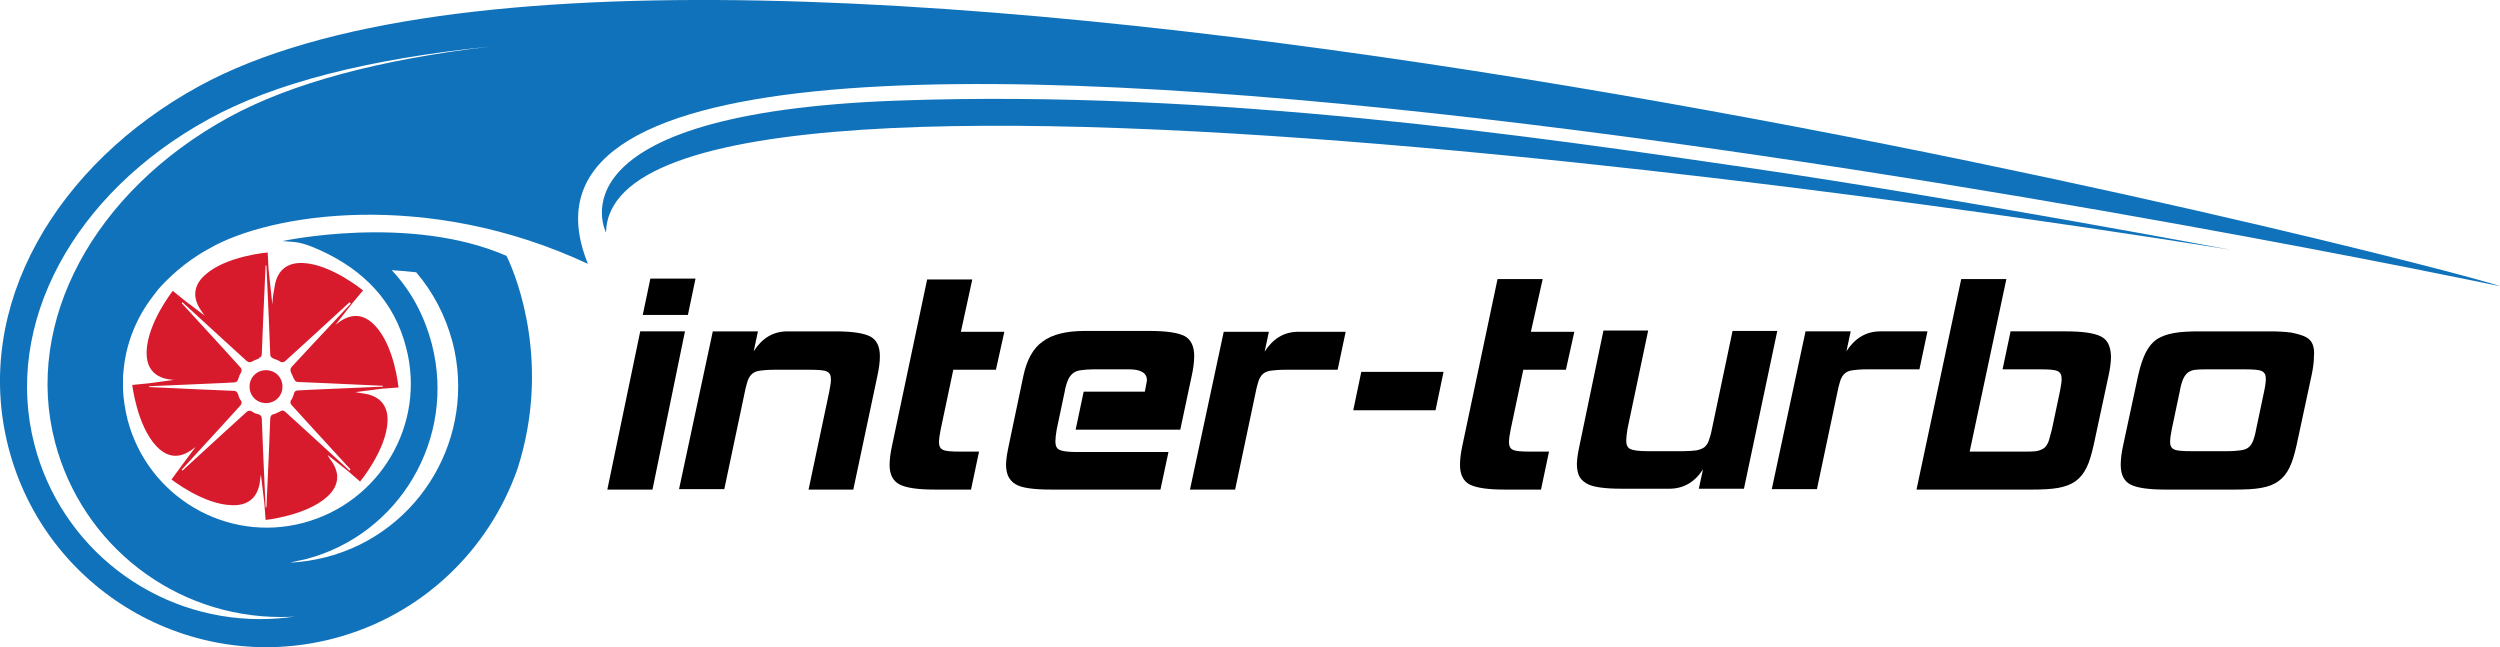 <?xml version="1.0" encoding="UTF-8"?>
<svg xmlns="http://www.w3.org/2000/svg" id="Warstwa_1" data-name="Warstwa 1" viewBox="0 0 592.55 153.4">
  <defs>
    <style>
      .cls-1 {
        fill: #d81b2c;
      }

      .cls-1, .cls-2, .cls-3, .cls-4 {
        stroke-width: 0px;
      }

      .cls-2 {
        fill: #000;
      }

      .cls-3 {
        fill: #717171;
      }

      .cls-4 {
        fill: #1072ba;
      }
    </style>
  </defs>
  <g>
    <path class="cls-4" d="M47.15,20.44C13.55,38.84-6.75,72.54,2.05,106.24c8.8,33.7,43.3,53.9,77,45.1,21.1-5.5,36.9-21.1,43.6-40.2,7.9-24.5.1-45-2.6-50.5-23-10-53.1-3.5-53.1-3.5h0c3.3.3,4.1,0,9,2.2,10.3,4.7,17.5,12.1,20.3,23,4.8,18.2-6.2,36.8-24.4,41.6-18.2,4.8-36.8-6.2-41.6-24.4-.6-2.4-1-4.9-1.1-7.3v-3.1c0-.3.1-.6.1-.9.5-6.6,3-12.8,6.9-17.9h0s.4-.5,1-1.3c.1-.1.2-.2.2-.3h0l.1-.1c2-2.3,6.3-6.6,12.1-9.7h0c14.2-8.3,51.5-14.3,89.8,3.6-40.2-98.9,453.2,5.3,453.2,5.3-9.2-3.8-427.7-111.8-545.4-47.4ZM72.45,132.54c22.3-5.8,35.7-28.7,29.9-51-1.8-6.8-4.9-12.6-9.5-17.5,2,.1,3.9.3,5.8.5,4,4.7,6.9,10.2,8.6,16.5,5.8,22.3-7.6,45.2-29.9,51-2.8.7-5.7,1.2-8.6,1.3,1.2-.3,2.4-.5,3.7-.8ZM54.35,27.74C22.15,45.34,5.55,76.34,13.05,104.84c6.4,24.4,28.4,41.4,53.5,41.4,1.1,0,2.2,0,3.3-.1-2.7.4-5.5.6-8.2.6-25.2,0-47.2-17-53.5-41.4C.75,76.84,17.35,45.84,49.45,28.24c15.6-8.6,38-14.3,66.7-17.2-26.4,3.1-47.1,8.7-61.8,16.7Z"></path>
    <path class="cls-4" d="M143.65,55.14s-14.7-28.3,69.2-31.3c74.6-2.7,151.4,8.6,201.4,15.9,50,7.3,114.6,19.5,114.6,19.5,0,0-384.4-63.4-385.2-4.1Z"></path>
    <path class="cls-1" d="M85.35,93.14c-.1,0-.5-.1-1.1-.2l6.2-.8,4-.3s-.9-9.7-5.5-14.6c-4.5-4.9-8.7-.7-9.4-.3l3.9-5,2.6-3.1s-7.5-6.2-14.2-6.5-6.7,5.8-6.9,6.5c-.1.3-.3,1.6-.4,3.3l-.9-8.3-.2-4s-9.7.8-14.7,5.2c-5.1,4.4-.8,8.8-.5,9.4,0,.1.1.2.3.4l-4.5-3.4-3.1-2.5s-6,7.6-6.2,14.4c-.2,6.5,5.4,6.6,6.5,6.7l-5.9.8-4,.4s1.1,9.6,5.7,14.5c4.3,4.6,8.2,1,9.3.2l-3.2,4.3-2.5,3.4s7.6,6,14.4,6.1c6.7.2,6.5-5.9,6.7-6.7,0-.1,0-.2.1-.5l.8,6.7.3,4s9.6-1,14.6-5.5c5-4.6.6-8.8.3-9.5,0-.1-.1-.2-.2-.4l4.7,3.7,3,2.6s6.2-7.5,6.5-14.2c.3-6.6-5.8-6.6-6.5-6.8ZM82.85,111.54c-4.8-4.4-14.6-13.4-15.2-13.9-.4-.4-.9-.4-1.1-.2-.1,0-.1.1-.2.1l-.1.1.1-.1c-.4.2-.9.4-1.3.6h.1-.2c-.1,0-.2.1-.3.1-.3.1-.6.4-.6,1,0,.8-.6,14.8-.9,21h-.2c-.3-6.3-.9-20.2-.9-21,0-.6-.3-.8-.6-1-.1,0-.2,0-.3-.1h-.2.1c-.5-.1-.9-.3-1.3-.6l.1.1-.1-.1c-.1,0-.1-.1-.2-.1-.3-.1-.7-.2-1.1.2-.6.5-10.4,9.5-15.2,13.9q-.1-.1-.2-.2c4.4-4.8,13.4-14.6,13.9-15.2s.3-1.1.1-1.3v.1c-.3-.5-.5-1-.6-1.5v.1c-.1-.3-.3-.9-1-.9-.8,0-13.5-.6-20.1-.9v-.2c6.6-.3,19.3-.8,20.1-.9.8,0,1-.6,1-.9v.2c.2-.7.4-1.3.8-1.8l-.2.2c.2-.2.4-.8-.1-1.3-.5-.6-9.5-10.4-13.9-15.2q.1-.1.2-.2c4.8,4.4,14.6,13.4,15.2,13.9.6.5,1.1.3,1.3.1l-.3.2c.5-.3,1-.5,1.5-.7.2-.1.4-.1.6-.2h-.4c.3-.1.9-.3.9-1,0-.8.6-14.8.9-21h.2c.3,6.3.9,20.2.9,21s.6,1,.9,1h-.4c.8.2,1.5.5,2.1.9l-.3-.2c.2.2.8.4,1.3-.1.6-.5,10.4-9.5,15.2-13.9.1.1.2.2.3.3-4.4,4.7-13.5,14.4-14,15s-.3,1.1-.1,1.3l-.2-.2c.3.6.6,1.2.8,1.8v-.2c.1.3.3.9,1,.9.8,0,13.5.6,20.1.9v.2c-6.6.3-19.3.8-20.1.9-.8,0-1,.6-1,.9v-.1c-.1.5-.4,1.1-.6,1.5v-.1c-.2.2-.4.8.1,1.3.5.6,9.5,10.4,13.9,15.2-.1.2-.1.3-.2.3Z"></path>
    <path class="cls-3" d="M57.15,94.74l-.1-.1.1.1Z"></path>
    <path class="cls-3" d="M69.05,88.24l.1.1-.1-.1Z"></path>
    <path class="cls-3" d="M66.35,85.54l-.1-.1s0,.1.1.1Z"></path>
    <path class="cls-3" d="M57.15,88.24l-.1.1s.1,0,.1-.1Z"></path>
    <path class="cls-3" d="M59.85,85.54l.1-.1-.1.1Z"></path>
    <path class="cls-3" d="M69.05,94.74l.1-.1s-.1,0-.1.1Z"></path>
    <path class="cls-1" d="M66.95,91.64c0,2.2-1.7,3.9-3.9,3.9s-3.9-1.7-3.9-3.9,1.7-3.9,3.9-3.9,3.9,1.7,3.9,3.9Z"></path>
  </g>
  <g>
    <polygon class="cls-2" points="320.75 97.24 340.25 97.24 342.15 88.14 322.65 88.14 320.75 97.24"></polygon>
    <polygon class="cls-2" points="164.85 66.04 154.15 66.04 152.35 74.64 163.05 74.64 164.85 66.04"></polygon>
    <path class="cls-2" d="M171.65,116.04l4.9-23.2c.2-1.1.5-2,.7-2.7.3-.7.6-1.2,1.1-1.6s1.1-.6,1.9-.7,1.8-.2,3.2-.2h8.5c2,0,3.4.1,4,.4.7.3,1,.9,1,1.9,0,.5-.1,1.4-.4,2.9l-4.9,23.2h10.6l5.7-26.9c.4-1.8.6-3.4.6-4.7,0-2.4-.8-3.9-2.3-4.7-1.6-.8-4.3-1.2-8.3-1.2h-11.3c-3.4,0-6,1.6-8,4.7l1-4.7h-10.7l-8,37.4h10.7v.1Z"></path>
    <path class="cls-2" d="M213.25,114.84c1.6.8,4.3,1.2,8.3,1.2h8.6l1.9-9h-4.5c-2,0-3.4-.1-4-.4-.7-.3-1-.9-1-1.9,0-.5.1-1.4.4-2.9l3-14.2h10.1l2-9h-10.3l2.7-12.4h-10.7l-8.3,39.3c-.4,1.8-.6,3.4-.6,4.7,0,2.2.8,3.8,2.4,4.6Z"></path>
    <path class="cls-2" d="M240.65,114.74c.8.5,1.9.8,3.3,1s3.1.3,5.2.3h25.9l1.9-8.9h-21.8c-2,0-3.4-.2-4-.5-.7-.3-1-1-1-2,0-.7.1-1.6.3-2.8l1.9-9c.2-1.2.5-2.1.8-2.8.3-.7.7-1.2,1.2-1.6s1.1-.6,1.9-.7,1.7-.2,2.9-.2h8.5c2.8,0,4.2.9,4.2,2.6,0,.2-.2,1.1-.5,2.7h-14.5l-1.9,9h24.8l2.7-12.7c.4-1.8.6-3.4.6-4.8,0-2.3-.8-3.9-2.3-4.7-1.6-.8-4.3-1.2-8.3-1.2h-15.3c-4.4,0-7.7.8-10,2.5-2.3,1.6-3.8,4.4-4.6,8.2l-3.4,16.2c-.2,1-.4,1.9-.5,2.6-.1.8-.2,1.5-.2,2.1,0,1.2.2,2.1.5,2.8.4.8.9,1.4,1.7,1.9Z"></path>
    <path class="cls-2" d="M292.75,116.04l4.9-23.2c.2-1.1.5-2,.7-2.7.3-.7.6-1.2,1.1-1.6s1.1-.6,1.9-.7,1.8-.2,3.2-.2h12.5l1.9-9h-11.2c-3.4,0-6,1.6-8,4.7l1-4.7h-10.7l-8,37.4h10.7Z"></path>
    <polygon class="cls-2" points="154.65 116.04 162.35 78.54 151.75 78.54 143.95 116.04 154.65 116.04"></polygon>
    <path class="cls-2" d="M365.65,66.14h-10.7l-8.3,39.3c-.4,1.8-.6,3.4-.6,4.7,0,2.4.8,3.9,2.3,4.7,1.6.8,4.3,1.2,8.3,1.2h8.6l1.9-9h-4.5c-2,0-3.4-.1-4-.4-.7-.3-1-.9-1-1.9,0-.5.1-1.4.4-2.9l3-14.2h10.1l2-9h-10.3l2.8-12.5Z"></path>
    <path class="cls-2" d="M410.65,78.44l-4.9,23.3c-.2,1.1-.5,2-.7,2.6-.2.7-.6,1.2-1,1.6-.5.4-1.1.6-1.9.8-.8.1-1.9.2-3.2.2h-8.5c-2,0-3.4-.2-4-.5-.7-.3-1-1-1-2,0-.7.1-1.6.3-2.8l4.9-23.3h-10.6l-5.6,26.9c-.2,1-.4,1.9-.5,2.6-.1.8-.2,1.5-.2,2.1,0,1.2.2,2.1.5,2.8.3.7.9,1.3,1.7,1.8.8.5,1.9.8,3.3,1s3.1.3,5.2.3h11.2c3.3,0,6-1.5,8-4.6l-1,4.6h10.7l7.9-37.4h-10.6Z"></path>
    <path class="cls-2" d="M456.85,78.54h-11.2c-3.3,0-6,1.6-8,4.7l1-4.7h-10.7l-8,37.4h10.7l4.9-23.2c.2-1.1.5-2,.7-2.7.3-.7.6-1.2,1.1-1.6s1.1-.6,1.9-.7c.8-.1,1.8-.2,3.2-.2h12.5l1.9-9Z"></path>
    <path class="cls-2" d="M497.95,79.74c-1.6-.8-4.3-1.2-8.3-1.2h-13.1l-1.9,9h9c2,0,3.4.1,4,.4.7.3,1,.9,1,1.9,0,.5-.1,1.4-.4,2.9l-1.9,9c-.3,1.2-.6,2.2-.8,2.9-.3.7-.6,1.2-1.1,1.6-.5.3-1.1.6-1.9.7-.8.1-1.8.1-3,.1h-12.7l8.7-40.9h-10.7l-10.6,49.9h27.4c2.5,0,4.5-.1,6.2-.4,1.6-.3,3-.8,4.1-1.6,1.1-.8,1.9-1.8,2.6-3.2.7-1.4,1.2-3.2,1.7-5.4l3.5-16.3c.4-1.8.6-3.4.6-4.7-.1-2.4-.8-3.9-2.4-4.7Z"></path>
    <path class="cls-2" d="M548.15,81.64c-.3-.8-.9-1.4-1.7-1.8s-1.9-.7-3.3-1c-1.4-.2-3.1-.3-5.3-.3h-16.5c-2.4,0-4.5.1-6.1.4-1.7.3-3,.8-4.1,1.5-1.1.8-1.9,1.8-2.6,3.2-.7,1.4-1.3,3.2-1.8,5.5l-3.5,16.3c-.4,1.8-.6,3.4-.6,4.7,0,2.4.8,3.9,2.3,4.7,1.6.8,4.3,1.2,8.3,1.2h16.5c2.5,0,4.6-.1,6.2-.4,1.7-.3,3-.8,4.1-1.6,1.1-.8,1.9-1.8,2.6-3.2.7-1.4,1.2-3.2,1.7-5.4l3.5-16.3c.4-1.8.6-3.4.6-4.7.1-1.1,0-2-.3-2.8ZM536.65,92.74l-1.9,9c-.2,1.2-.5,2.1-.7,2.7-.3.7-.6,1.2-1.1,1.6s-1.1.6-1.9.7c-.8.1-1.8.2-3.2.2h-8.5c-2,0-3.4-.1-4-.4-.7-.3-1-.9-1-1.9,0-.5.1-1.4.4-2.9l1.9-9c.2-1.2.5-2.2.8-2.9.3-.7.7-1.2,1.2-1.6.5-.3,1.1-.6,1.9-.6.8-.1,1.8-.1,3-.1h8.5c2,0,3.4.1,4,.4.7.3,1,.9,1,1.9,0,.5-.1,1.5-.4,2.9Z"></path>
  </g>
</svg>
